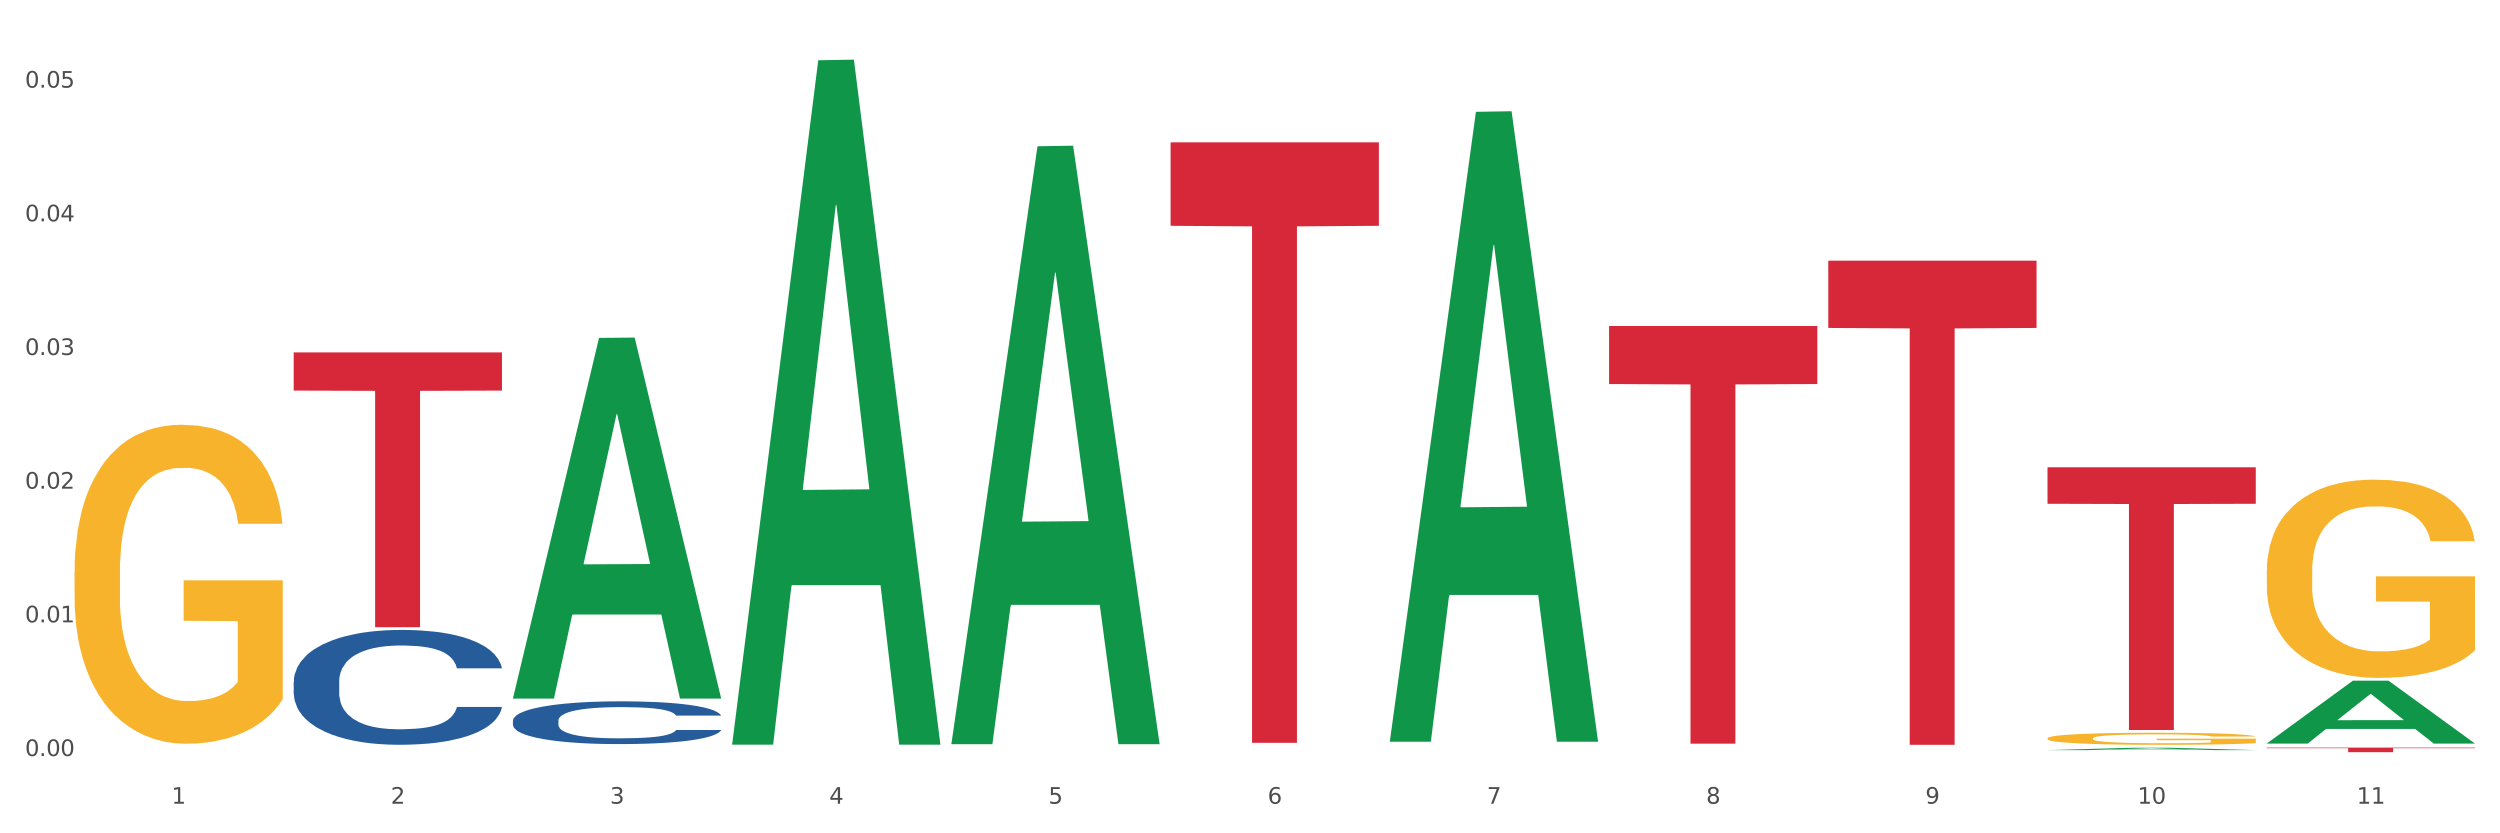 <?xml version="1.0" encoding="utf-8" standalone="no"?>
<!DOCTYPE svg PUBLIC "-//W3C//DTD SVG 1.1//EN"
  "http://www.w3.org/Graphics/SVG/1.1/DTD/svg11.dtd">
<svg xmlns:xlink="http://www.w3.org/1999/xlink" width="1080pt" height="360pt" viewBox="0 0 1080 360" xmlns="http://www.w3.org/2000/svg" version="1.1">
 <rect x="0" y="0" width="1080" height="360" fill="#333333" stroke="none"/>
 <defs>
  <style type="text/css">*{stroke-linejoin: round; stroke-linecap: butt}</style>
 </defs>
 <g id="figure_1">
  <g id="patch_1">
   <path d="M 0 360 
L 1080 360 
L 1080 0 
L 0 0 
z
" style="fill: #ffffff; stroke: #ffffff; stroke-linejoin: miter"/>
  </g>
  <g id="axes_1">
   <g id="matplotlib.axis_1">
    <g id="xtick_1">
     <g id="text_1">
      <!-- 1 -->
      <g style="fill: #4d4d4d" transform="translate(74.106 347.204) scale(0.096 -0.096)">
       <defs>
        <path id="DejaVuSans-31" d="M 794 531 
L 1825 531 
L 1825 4091 
L 703 3866 
L 703 4441 
L 1819 4666 
L 2450 4666 
L 2450 531 
L 3481 531 
L 3481 0 
L 794 0 
L 794 531 
z
" transform="scale(0.016)"/>
       </defs>
       <use xlink:href="#DejaVuSans-31"/>
      </g>
     </g>
    </g>
    <g id="xtick_2">
     <g id="text_2">
      <!-- 2 -->
      <g style="fill: #4d4d4d" transform="translate(168.812 347.204) scale(0.096 -0.096)">
       <defs>
        <path id="DejaVuSans-32" d="M 1228 531 
L 3431 531 
L 3431 0 
L 469 0 
L 469 531 
Q 828 903 1448 1529 
Q 2069 2156 2228 2338 
Q 2531 2678 2651 2914 
Q 2772 3150 2772 3378 
Q 2772 3750 2511 3984 
Q 2250 4219 1831 4219 
Q 1534 4219 1204 4116 
Q 875 4013 500 3803 
L 500 4441 
Q 881 4594 1212 4672 
Q 1544 4750 1819 4750 
Q 2544 4750 2975 4387 
Q 3406 4025 3406 3419 
Q 3406 3131 3298 2873 
Q 3191 2616 2906 2266 
Q 2828 2175 2409 1742 
Q 1991 1309 1228 531 
z
" transform="scale(0.016)"/>
       </defs>
       <use xlink:href="#DejaVuSans-32"/>
      </g>
     </g>
    </g>
    <g id="xtick_3">
     <g id="text_3">
      <!-- 3 -->
      <g style="fill: #4d4d4d" transform="translate(263.517 347.204) scale(0.096 -0.096)">
       <defs>
        <path id="DejaVuSans-33" d="M 2597 2516 
Q 3050 2419 3304 2112 
Q 3559 1806 3559 1356 
Q 3559 666 3084 287 
Q 2609 -91 1734 -91 
Q 1441 -91 1130 -33 
Q 819 25 488 141 
L 488 750 
Q 750 597 1062 519 
Q 1375 441 1716 441 
Q 2309 441 2620 675 
Q 2931 909 2931 1356 
Q 2931 1769 2642 2001 
Q 2353 2234 1838 2234 
L 1294 2234 
L 1294 2753 
L 1863 2753 
Q 2328 2753 2575 2939 
Q 2822 3125 2822 3475 
Q 2822 3834 2567 4026 
Q 2313 4219 1838 4219 
Q 1578 4219 1281 4162 
Q 984 4106 628 3988 
L 628 4550 
Q 988 4650 1302 4700 
Q 1616 4750 1894 4750 
Q 2613 4750 3031 4423 
Q 3450 4097 3450 3541 
Q 3450 3153 3228 2886 
Q 3006 2619 2597 2516 
z
" transform="scale(0.016)"/>
       </defs>
       <use xlink:href="#DejaVuSans-33"/>
      </g>
     </g>
    </g>
    <g id="xtick_4">
     <g id="text_4">
      <!-- 4 -->
      <g style="fill: #4d4d4d" transform="translate(358.223 347.204) scale(0.096 -0.096)">
       <defs>
        <path id="DejaVuSans-34" d="M 2419 4116 
L 825 1625 
L 2419 1625 
L 2419 4116 
z
M 2253 4666 
L 3047 4666 
L 3047 1625 
L 3713 1625 
L 3713 1100 
L 3047 1100 
L 3047 0 
L 2419 0 
L 2419 1100 
L 313 1100 
L 313 1709 
L 2253 4666 
z
" transform="scale(0.016)"/>
       </defs>
       <use xlink:href="#DejaVuSans-34"/>
      </g>
     </g>
    </g>
    <g id="xtick_5">
     <g id="text_5">
      <!-- 5 -->
      <g style="fill: #4d4d4d" transform="translate(452.928 347.204) scale(0.096 -0.096)">
       <defs>
        <path id="DejaVuSans-35" d="M 691 4666 
L 3169 4666 
L 3169 4134 
L 1269 4134 
L 1269 2991 
Q 1406 3038 1543 3061 
Q 1681 3084 1819 3084 
Q 2600 3084 3056 2656 
Q 3513 2228 3513 1497 
Q 3513 744 3044 326 
Q 2575 -91 1722 -91 
Q 1428 -91 1123 -41 
Q 819 9 494 109 
L 494 744 
Q 775 591 1075 516 
Q 1375 441 1709 441 
Q 2250 441 2565 725 
Q 2881 1009 2881 1497 
Q 2881 1984 2565 2268 
Q 2250 2553 1709 2553 
Q 1456 2553 1204 2497 
Q 953 2441 691 2322 
L 691 4666 
z
" transform="scale(0.016)"/>
       </defs>
       <use xlink:href="#DejaVuSans-35"/>
      </g>
     </g>
    </g>
    <g id="xtick_6">
     <g id="text_6">
      <!-- 6 -->
      <g style="fill: #4d4d4d" transform="translate(547.634 347.204) scale(0.096 -0.096)">
       <defs>
        <path id="DejaVuSans-36" d="M 2113 2584 
Q 1688 2584 1439 2293 
Q 1191 2003 1191 1497 
Q 1191 994 1439 701 
Q 1688 409 2113 409 
Q 2538 409 2786 701 
Q 3034 994 3034 1497 
Q 3034 2003 2786 2293 
Q 2538 2584 2113 2584 
z
M 3366 4563 
L 3366 3988 
Q 3128 4100 2886 4159 
Q 2644 4219 2406 4219 
Q 1781 4219 1451 3797 
Q 1122 3375 1075 2522 
Q 1259 2794 1537 2939 
Q 1816 3084 2150 3084 
Q 2853 3084 3261 2657 
Q 3669 2231 3669 1497 
Q 3669 778 3244 343 
Q 2819 -91 2113 -91 
Q 1303 -91 875 529 
Q 447 1150 447 2328 
Q 447 3434 972 4092 
Q 1497 4750 2381 4750 
Q 2619 4750 2861 4703 
Q 3103 4656 3366 4563 
z
" transform="scale(0.016)"/>
       </defs>
       <use xlink:href="#DejaVuSans-36"/>
      </g>
     </g>
    </g>
    <g id="xtick_7">
     <g id="text_7">
      <!-- 7 -->
      <g style="fill: #4d4d4d" transform="translate(642.339 347.204) scale(0.096 -0.096)">
       <defs>
        <path id="DejaVuSans-37" d="M 525 4666 
L 3525 4666 
L 3525 4397 
L 1831 0 
L 1172 0 
L 2766 4134 
L 525 4134 
L 525 4666 
z
" transform="scale(0.016)"/>
       </defs>
       <use xlink:href="#DejaVuSans-37"/>
      </g>
     </g>
    </g>
    <g id="xtick_8">
     <g id="text_8">
      <!-- 8 -->
      <g style="fill: #4d4d4d" transform="translate(737.044 347.204) scale(0.096 -0.096)">
       <defs>
        <path id="DejaVuSans-38" d="M 2034 2216 
Q 1584 2216 1326 1975 
Q 1069 1734 1069 1313 
Q 1069 891 1326 650 
Q 1584 409 2034 409 
Q 2484 409 2743 651 
Q 3003 894 3003 1313 
Q 3003 1734 2745 1975 
Q 2488 2216 2034 2216 
z
M 1403 2484 
Q 997 2584 770 2862 
Q 544 3141 544 3541 
Q 544 4100 942 4425 
Q 1341 4750 2034 4750 
Q 2731 4750 3128 4425 
Q 3525 4100 3525 3541 
Q 3525 3141 3298 2862 
Q 3072 2584 2669 2484 
Q 3125 2378 3379 2068 
Q 3634 1759 3634 1313 
Q 3634 634 3220 271 
Q 2806 -91 2034 -91 
Q 1263 -91 848 271 
Q 434 634 434 1313 
Q 434 1759 690 2068 
Q 947 2378 1403 2484 
z
M 1172 3481 
Q 1172 3119 1398 2916 
Q 1625 2713 2034 2713 
Q 2441 2713 2670 2916 
Q 2900 3119 2900 3481 
Q 2900 3844 2670 4047 
Q 2441 4250 2034 4250 
Q 1625 4250 1398 4047 
Q 1172 3844 1172 3481 
z
" transform="scale(0.016)"/>
       </defs>
       <use xlink:href="#DejaVuSans-38"/>
      </g>
     </g>
    </g>
    <g id="xtick_9">
     <g id="text_9">
      <!-- 9 -->
      <g style="fill: #4d4d4d" transform="translate(831.75 347.204) scale(0.096 -0.096)">
       <defs>
        <path id="DejaVuSans-39" d="M 703 97 
L 703 672 
Q 941 559 1184 500 
Q 1428 441 1663 441 
Q 2288 441 2617 861 
Q 2947 1281 2994 2138 
Q 2813 1869 2534 1725 
Q 2256 1581 1919 1581 
Q 1219 1581 811 2004 
Q 403 2428 403 3163 
Q 403 3881 828 4315 
Q 1253 4750 1959 4750 
Q 2769 4750 3195 4129 
Q 3622 3509 3622 2328 
Q 3622 1225 3098 567 
Q 2575 -91 1691 -91 
Q 1453 -91 1209 -44 
Q 966 3 703 97 
z
M 1959 2075 
Q 2384 2075 2632 2365 
Q 2881 2656 2881 3163 
Q 2881 3666 2632 3958 
Q 2384 4250 1959 4250 
Q 1534 4250 1286 3958 
Q 1038 3666 1038 3163 
Q 1038 2656 1286 2365 
Q 1534 2075 1959 2075 
z
" transform="scale(0.016)"/>
       </defs>
       <use xlink:href="#DejaVuSans-39"/>
      </g>
     </g>
    </g>
    <g id="xtick_10">
     <g id="text_10">
      <!-- 10 -->
      <g style="fill: #4d4d4d" transform="translate(923.401 347.204) scale(0.096 -0.096)">
       <defs>
        <path id="DejaVuSans-30" d="M 2034 4250 
Q 1547 4250 1301 3770 
Q 1056 3291 1056 2328 
Q 1056 1369 1301 889 
Q 1547 409 2034 409 
Q 2525 409 2770 889 
Q 3016 1369 3016 2328 
Q 3016 3291 2770 3770 
Q 2525 4250 2034 4250 
z
M 2034 4750 
Q 2819 4750 3233 4129 
Q 3647 3509 3647 2328 
Q 3647 1150 3233 529 
Q 2819 -91 2034 -91 
Q 1250 -91 836 529 
Q 422 1150 422 2328 
Q 422 3509 836 4129 
Q 1250 4750 2034 4750 
z
" transform="scale(0.016)"/>
       </defs>
       <use xlink:href="#DejaVuSans-31"/>
       <use xlink:href="#DejaVuSans-30" transform="translate(63.623 0)"/>
      </g>
     </g>
    </g>
    <g id="xtick_11">
     <g id="text_11">
      <!-- 11 -->
      <g style="fill: #4d4d4d" transform="translate(1018.107 347.204) scale(0.096 -0.096)">
       <use xlink:href="#DejaVuSans-31"/>
       <use xlink:href="#DejaVuSans-31" transform="translate(63.623 0)"/>
      </g>
     </g>
    </g>
    <g id="xtick_12"/>
    <g id="xtick_13"/>
    <g id="xtick_14"/>
    <g id="xtick_15"/>
    <g id="xtick_16"/>
    <g id="xtick_17"/>
    <g id="xtick_18"/>
    <g id="xtick_19"/>
    <g id="xtick_20"/>
    <g id="xtick_21"/>
   </g>
   <g id="matplotlib.axis_2">
    <g id="ytick_1">
     <g id="text_12">
      <!-- 0.00 -->
      <g style="fill: #4d4d4d" transform="translate(10.8 326.604) scale(0.096 -0.096)">
       <defs>
        <path id="DejaVuSans-2e" d="M 684 794 
L 1344 794 
L 1344 0 
L 684 0 
L 684 794 
z
" transform="scale(0.016)"/>
       </defs>
       <use xlink:href="#DejaVuSans-30"/>
       <use xlink:href="#DejaVuSans-2e" transform="translate(63.623 0)"/>
       <use xlink:href="#DejaVuSans-30" transform="translate(95.41 0)"/>
       <use xlink:href="#DejaVuSans-30" transform="translate(159.033 0)"/>
      </g>
     </g>
    </g>
    <g id="ytick_2">
     <g id="text_13">
      <!-- 0.01 -->
      <g style="fill: #4d4d4d" transform="translate(10.8 268.856) scale(0.096 -0.096)">
       <use xlink:href="#DejaVuSans-30"/>
       <use xlink:href="#DejaVuSans-2e" transform="translate(63.623 0)"/>
       <use xlink:href="#DejaVuSans-30" transform="translate(95.41 0)"/>
       <use xlink:href="#DejaVuSans-31" transform="translate(159.033 0)"/>
      </g>
     </g>
    </g>
    <g id="ytick_3">
     <g id="text_14">
      <!-- 0.02 -->
      <g style="fill: #4d4d4d" transform="translate(10.8 211.108) scale(0.096 -0.096)">
       <use xlink:href="#DejaVuSans-30"/>
       <use xlink:href="#DejaVuSans-2e" transform="translate(63.623 0)"/>
       <use xlink:href="#DejaVuSans-30" transform="translate(95.41 0)"/>
       <use xlink:href="#DejaVuSans-32" transform="translate(159.033 0)"/>
      </g>
     </g>
    </g>
    <g id="ytick_4">
     <g id="text_15">
      <!-- 0.03 -->
      <g style="fill: #4d4d4d" transform="translate(10.8 153.359) scale(0.096 -0.096)">
       <use xlink:href="#DejaVuSans-30"/>
       <use xlink:href="#DejaVuSans-2e" transform="translate(63.623 0)"/>
       <use xlink:href="#DejaVuSans-30" transform="translate(95.41 0)"/>
       <use xlink:href="#DejaVuSans-33" transform="translate(159.033 0)"/>
      </g>
     </g>
    </g>
    <g id="ytick_5">
     <g id="text_16">
      <!-- 0.04 -->
      <g style="fill: #4d4d4d" transform="translate(10.8 95.611) scale(0.096 -0.096)">
       <use xlink:href="#DejaVuSans-30"/>
       <use xlink:href="#DejaVuSans-2e" transform="translate(63.623 0)"/>
       <use xlink:href="#DejaVuSans-30" transform="translate(95.41 0)"/>
       <use xlink:href="#DejaVuSans-34" transform="translate(159.033 0)"/>
      </g>
     </g>
    </g>
    <g id="ytick_6">
     <g id="text_17">
      <!-- 0.05 -->
      <g style="fill: #4d4d4d" transform="translate(10.8 37.863) scale(0.096 -0.096)">
       <use xlink:href="#DejaVuSans-30"/>
       <use xlink:href="#DejaVuSans-2e" transform="translate(63.623 0)"/>
       <use xlink:href="#DejaVuSans-30" transform="translate(95.41 0)"/>
       <use xlink:href="#DejaVuSans-35" transform="translate(159.033 0)"/>
      </g>
     </g>
    </g>
    <g id="ytick_7"/>
    <g id="ytick_8"/>
    <g id="ytick_9"/>
    <g id="ytick_10"/>
    <g id="ytick_11"/>
   </g>
   <g id="PolyCollection_1">
    <path d="M 221.586 301.497 
L 221.679 301.351 
L 258.78 145.976 
L 274.177 145.83 
L 311.556 301.79 
L 293.748 301.79 
L 285.678 265.473 
L 247.371 265.473 
L 247.093 266.058 
L 239.302 301.79 
L 221.586 301.79 
L 221.586 301.497 
L 252.194 243.799 
L 280.855 243.653 
L 266.664 179.072 
L 266.478 178.779 
L 266.293 179.218 
L 252.102 243.653 
L 252.194 243.799 
L 221.586 301.497 
z
" clip-path="url(#p3d8788a043)" style="fill: #109648"/>
    <path d="M 979.23 246.78 
L 979.336 246.702 
L 979.336 243.886 
L 979.548 241.462 
L 980.611 235.596 
L 982.204 230.747 
L 983.372 228.166 
L 984.541 226.054 
L 985.922 223.942 
L 987.621 221.752 
L 990.702 218.546 
L 992.614 216.903 
L 994.951 215.183 
L 999.2 212.68 
L 1002.28 211.272 
L 1005.467 210.099 
L 1010.672 208.691 
L 1014.071 208.065 
L 1017.682 207.596 
L 1022.037 207.283 
L 1025.33 207.205 
L 1032.553 207.44 
L 1038.714 208.143 
L 1041.688 208.691 
L 1045.512 209.63 
L 1047.531 210.255 
L 1050.824 211.507 
L 1054.223 213.149 
L 1056.56 214.557 
L 1060.065 217.216 
L 1062.72 219.875 
L 1065.164 223.16 
L 1066.438 225.428 
L 1067.394 227.54 
L 1068.244 229.965 
L 1069.094 233.797 
L 1049.974 233.797 
L 1049.23 231.06 
L 1048.062 228.479 
L 1046.362 225.976 
L 1044.875 224.412 
L 1042.326 222.456 
L 1039.989 221.205 
L 1037.546 220.266 
L 1034.572 219.484 
L 1032.235 219.093 
L 1028.942 218.78 
L 1022.462 218.858 
L 1018.107 219.484 
L 1015.133 220.266 
L 1013.221 220.97 
L 1011.521 221.752 
L 1009.609 222.847 
L 1007.379 224.49 
L 1005.785 225.976 
L 1004.192 227.853 
L 1002.917 229.73 
L 1001.749 231.92 
L 1000.793 234.266 
L 1000.049 236.691 
L 999.412 239.663 
L 998.881 244.59 
L 998.881 255.305 
L 999.093 257.73 
L 999.624 260.936 
L 1000.262 263.361 
L 1001.324 266.255 
L 1002.28 268.21 
L 1004.086 271.026 
L 1006.104 273.372 
L 1007.697 274.858 
L 1009.291 276.109 
L 1012.052 277.83 
L 1015.133 279.238 
L 1017.788 280.098 
L 1021.4 280.88 
L 1023.843 281.193 
L 1025.968 281.35 
L 1031.172 281.35 
L 1034.89 281.115 
L 1039.033 280.568 
L 1042.22 279.864 
L 1044.875 279.003 
L 1047.849 277.596 
L 1049.761 276.266 
L 1049.761 259.92 
L 1026.392 259.841 
L 1026.392 248.97 
L 1069.2 248.97 
L 1069.2 280.88 
L 1067.394 282.523 
L 1065.376 284.009 
L 1063.252 285.338 
L 1060.065 286.981 
L 1056.241 288.545 
L 1052.842 289.64 
L 1049.23 290.579 
L 1044.981 291.439 
L 1039.458 292.221 
L 1036.059 292.534 
L 1031.81 292.769 
L 1026.817 292.847 
L 1022.462 292.69 
L 1018.213 292.299 
L 1013.752 291.595 
L 1009.397 290.579 
L 1006.104 289.562 
L 1002.811 288.311 
L 999.306 286.668 
L 996.544 285.104 
L 994.42 283.696 
L 992.083 281.897 
L 989.533 279.551 
L 987.621 277.439 
L 985.922 275.249 
L 984.116 272.434 
L 982.841 270.009 
L 981.567 266.959 
L 980.823 264.691 
L 979.973 261.171 
L 979.336 256.244 
L 979.23 246.78 
z
" clip-path="url(#p3d8788a043)" style="fill: #f7b32b"/>
    <path d="M 221.586 311.276 
L 221.692 311.259 
L 221.692 310.787 
L 222.011 310.146 
L 223.181 308.966 
L 224.67 308.072 
L 227.222 307.026 
L 228.605 306.588 
L 230.413 306.099 
L 234.135 305.306 
L 238.389 304.632 
L 241.367 304.261 
L 243.6 304.025 
L 248.598 303.603 
L 251.47 303.418 
L 254.447 303.266 
L 257 303.165 
L 261.254 303.047 
L 264.657 302.996 
L 268.592 302.979 
L 271.888 302.996 
L 276.249 303.063 
L 282.63 303.266 
L 285.076 303.384 
L 288.372 303.586 
L 291.775 303.856 
L 294.541 304.126 
L 297.731 304.514 
L 301.028 305.02 
L 304.218 305.66 
L 306.451 306.251 
L 308.259 306.875 
L 309.855 307.634 
L 311.024 308.46 
L 311.556 309.151 
L 292.095 309.151 
L 291.563 308.527 
L 290.499 307.853 
L 289.436 307.397 
L 288.266 307.026 
L 286.458 306.605 
L 284.863 306.335 
L 282.204 306.015 
L 279.758 305.812 
L 277.738 305.694 
L 275.292 305.593 
L 270.081 305.492 
L 266.358 305.492 
L 264.019 305.526 
L 261.147 305.61 
L 258.701 305.728 
L 255.83 305.93 
L 253.597 306.149 
L 251.363 306.436 
L 250.087 306.639 
L 248.173 307.01 
L 246.897 307.313 
L 245.195 307.836 
L 244.238 308.207 
L 242.536 309.168 
L 241.792 309.876 
L 241.473 310.365 
L 241.26 310.905 
L 241.26 313.536 
L 241.898 314.716 
L 242.43 315.222 
L 243.281 315.796 
L 244.876 316.538 
L 247.216 317.263 
L 249.662 317.786 
L 251.682 318.106 
L 253.597 318.342 
L 255.511 318.528 
L 257.851 318.696 
L 259.765 318.797 
L 262.636 318.899 
L 266.039 318.949 
L 268.698 318.949 
L 274.122 318.865 
L 276.568 318.781 
L 278.907 318.662 
L 281.46 318.477 
L 283.48 318.275 
L 284.65 318.123 
L 286.564 317.802 
L 288.053 317.465 
L 289.329 317.077 
L 290.18 316.74 
L 291.137 316.234 
L 291.882 315.661 
L 292.095 315.357 
L 311.556 315.357 
L 311.131 315.964 
L 310.386 316.555 
L 308.897 317.347 
L 307.728 317.802 
L 305.92 318.359 
L 304.005 318.831 
L 301.347 319.354 
L 298.901 319.742 
L 296.348 320.079 
L 293.583 320.383 
L 288.585 320.804 
L 286.777 320.922 
L 282.949 321.125 
L 279.971 321.243 
L 275.611 321.361 
L 271.144 321.428 
L 266.465 321.445 
L 262.317 321.411 
L 257.744 321.31 
L 254.873 321.209 
L 251.682 321.057 
L 247.96 320.821 
L 244.451 320.534 
L 241.154 320.197 
L 238.07 319.809 
L 235.198 319.371 
L 231.476 318.646 
L 228.711 317.937 
L 226.691 317.28 
L 225.308 316.723 
L 223.926 316.015 
L 223.181 315.526 
L 222.011 314.345 
L 221.586 313.249 
L 221.586 311.276 
z
" clip-path="url(#p3d8788a043)" style="fill: #255c99"/>
    <path d="M 126.88 294.419 
L 126.987 294.374 
L 126.987 293.105 
L 127.306 291.383 
L 128.476 288.211 
L 129.965 285.81 
L 132.517 283.001 
L 133.899 281.822 
L 135.707 280.508 
L 139.43 278.379 
L 143.683 276.566 
L 146.661 275.57 
L 148.894 274.935 
L 153.893 273.802 
L 156.764 273.304 
L 159.742 272.896 
L 162.294 272.624 
L 166.548 272.307 
L 169.951 272.171 
L 173.886 272.126 
L 177.183 272.171 
L 181.543 272.352 
L 187.924 272.896 
L 190.37 273.213 
L 193.667 273.757 
L 197.07 274.482 
L 199.835 275.207 
L 203.025 276.249 
L 206.322 277.609 
L 209.513 279.33 
L 211.746 280.916 
L 213.554 282.593 
L 215.149 284.632 
L 216.319 286.852 
L 216.851 288.71 
L 197.389 288.71 
L 196.857 287.033 
L 195.794 285.221 
L 194.73 283.997 
L 193.561 283.001 
L 191.753 281.868 
L 190.157 281.143 
L 187.499 280.282 
L 185.053 279.738 
L 183.032 279.421 
L 180.586 279.149 
L 175.375 278.877 
L 171.653 278.877 
L 169.313 278.968 
L 166.442 279.194 
L 163.996 279.512 
L 161.124 280.055 
L 158.891 280.644 
L 156.658 281.415 
L 155.382 281.958 
L 153.467 282.955 
L 152.191 283.771 
L 150.49 285.176 
L 149.533 286.172 
L 147.831 288.755 
L 147.087 290.658 
L 146.768 291.972 
L 146.555 293.422 
L 146.555 300.491 
L 147.193 303.663 
L 147.725 305.022 
L 148.575 306.562 
L 150.171 308.556 
L 152.51 310.505 
L 154.956 311.909 
L 156.977 312.77 
L 158.891 313.404 
L 160.805 313.903 
L 163.145 314.356 
L 165.059 314.628 
L 167.931 314.9 
L 171.334 315.036 
L 173.993 315.036 
L 179.416 314.809 
L 181.862 314.583 
L 184.202 314.265 
L 186.754 313.767 
L 188.775 313.223 
L 189.945 312.815 
L 191.859 311.954 
L 193.348 311.048 
L 194.624 310.006 
L 195.475 309.1 
L 196.432 307.741 
L 197.176 306.2 
L 197.389 305.384 
L 216.851 305.384 
L 216.425 307.016 
L 215.681 308.601 
L 214.192 310.731 
L 213.022 311.954 
L 211.214 313.45 
L 209.3 314.718 
L 206.641 316.123 
L 204.195 317.165 
L 201.643 318.072 
L 198.878 318.887 
L 193.88 320.02 
L 192.072 320.337 
L 188.243 320.881 
L 185.265 321.198 
L 180.905 321.515 
L 176.439 321.696 
L 171.759 321.742 
L 167.612 321.651 
L 163.039 321.379 
L 160.167 321.107 
L 156.977 320.7 
L 153.255 320.065 
L 149.745 319.295 
L 146.448 318.389 
L 143.364 317.347 
L 140.493 316.168 
L 136.771 314.22 
L 134.006 312.317 
L 131.985 310.55 
L 130.603 309.055 
L 129.22 307.151 
L 128.476 305.837 
L 127.306 302.666 
L 126.88 299.72 
L 126.88 294.419 
z
" clip-path="url(#p3d8788a043)" style="fill: #255c99"/>
    <path d="M 126.88 152.236 
L 216.851 152.236 
L 216.851 168.731 
L 181.46 168.843 
L 181.46 270.937 
L 162.058 270.937 
L 162.058 168.843 
L 126.88 168.731 
L 126.88 152.347 
L 126.88 152.236 
z
" clip-path="url(#p3d8788a043)" style="fill: #d62839"/>
    <path d="M 505.702 61.501 
L 595.673 61.501 
L 595.673 97.547 
L 560.281 97.791 
L 560.281 320.887 
L 540.88 320.887 
L 540.88 97.791 
L 505.702 97.547 
L 505.702 61.745 
L 505.702 61.501 
z
" clip-path="url(#p3d8788a043)" style="fill: #d62839"/>
    <path d="M 695.113 140.825 
L 785.084 140.825 
L 785.084 165.901 
L 749.692 166.071 
L 749.692 321.272 
L 730.291 321.272 
L 730.291 166.071 
L 695.113 165.901 
L 695.113 140.994 
L 695.113 140.825 
z
" clip-path="url(#p3d8788a043)" style="fill: #d62839"/>
    <path d="M 789.819 112.606 
L 879.789 112.606 
L 879.789 141.673 
L 844.398 141.869 
L 844.398 321.768 
L 824.997 321.768 
L 824.997 141.869 
L 789.819 141.673 
L 789.819 112.803 
L 789.819 112.606 
z
" clip-path="url(#p3d8788a043)" style="fill: #d62839"/>
    <path d="M 884.524 201.853 
L 974.495 201.853 
L 974.495 217.626 
L 939.103 217.733 
L 939.103 315.357 
L 919.702 315.357 
L 919.702 217.733 
L 884.524 217.626 
L 884.524 201.96 
L 884.524 201.853 
z
" clip-path="url(#p3d8788a043)" style="fill: #d62839"/>
    <path d="M 979.23 322.957 
L 1069.2 322.957 
L 1069.2 323.234 
L 1033.809 323.236 
L 1033.809 324.95 
L 1014.408 324.95 
L 1014.408 323.236 
L 979.23 323.234 
L 979.23 322.959 
L 979.23 322.957 
z
" clip-path="url(#p3d8788a043)" style="fill: #d62839"/>
    <path d="M 884.524 318.959 
L 884.631 318.954 
L 884.631 318.783 
L 884.843 318.635 
L 885.905 318.277 
L 887.499 317.982 
L 888.667 317.824 
L 889.835 317.695 
L 891.216 317.567 
L 892.916 317.433 
L 895.996 317.237 
L 897.908 317.137 
L 900.245 317.032 
L 904.494 316.88 
L 907.575 316.794 
L 910.761 316.722 
L 915.966 316.637 
L 919.365 316.598 
L 922.977 316.57 
L 927.332 316.551 
L 930.625 316.546 
L 937.848 316.56 
L 944.009 316.603 
L 946.983 316.637 
L 950.807 316.694 
L 952.825 316.732 
L 956.118 316.808 
L 959.517 316.908 
L 961.854 316.994 
L 965.359 317.156 
L 968.015 317.319 
L 970.458 317.519 
L 971.733 317.657 
L 972.689 317.786 
L 973.539 317.934 
L 974.388 318.168 
L 955.268 318.168 
L 954.525 318.001 
L 953.356 317.843 
L 951.657 317.691 
L 950.17 317.595 
L 947.62 317.476 
L 945.283 317.4 
L 942.84 317.342 
L 939.866 317.295 
L 937.529 317.271 
L 934.236 317.252 
L 927.757 317.257 
L 923.402 317.295 
L 920.427 317.342 
L 918.515 317.385 
L 916.816 317.433 
L 914.904 317.5 
L 912.673 317.6 
L 911.08 317.691 
L 909.487 317.805 
L 908.212 317.92 
L 907.043 318.053 
L 906.087 318.196 
L 905.344 318.344 
L 904.707 318.525 
L 904.175 318.826 
L 904.175 319.479 
L 904.388 319.627 
L 904.919 319.823 
L 905.556 319.97 
L 906.619 320.147 
L 907.575 320.266 
L 909.38 320.438 
L 911.399 320.581 
L 912.992 320.671 
L 914.585 320.748 
L 917.347 320.853 
L 920.427 320.939 
L 923.083 320.991 
L 926.695 321.039 
L 929.138 321.058 
L 931.262 321.067 
L 936.467 321.067 
L 940.185 321.053 
L 944.327 321.02 
L 947.514 320.977 
L 950.17 320.924 
L 953.144 320.838 
L 955.056 320.757 
L 955.056 319.761 
L 931.687 319.756 
L 931.687 319.093 
L 974.495 319.093 
L 974.495 321.039 
L 972.689 321.139 
L 970.671 321.229 
L 968.546 321.311 
L 965.359 321.411 
L 961.535 321.506 
L 958.136 321.573 
L 954.525 321.63 
L 950.276 321.683 
L 944.752 321.73 
L 941.353 321.749 
L 937.104 321.764 
L 932.112 321.768 
L 927.757 321.759 
L 923.508 321.735 
L 919.047 321.692 
L 914.691 321.63 
L 911.399 321.568 
L 908.106 321.492 
L 904.6 321.392 
L 901.839 321.296 
L 899.714 321.21 
L 897.377 321.101 
L 894.828 320.958 
L 892.916 320.829 
L 891.216 320.695 
L 889.411 320.524 
L 888.136 320.376 
L 886.861 320.19 
L 886.118 320.051 
L 885.268 319.837 
L 884.631 319.536 
L 884.524 318.959 
z
" clip-path="url(#p3d8788a043)" style="fill: #f7b32b"/>
    <path d="M 32.175 247.169 
L 32.281 247.043 
L 32.281 242.513 
L 32.494 238.611 
L 33.556 229.173 
L 35.149 221.371 
L 36.318 217.218 
L 37.486 213.82 
L 38.867 210.422 
L 40.567 206.898 
L 43.647 201.738 
L 45.559 199.096 
L 47.896 196.327 
L 52.145 192.3 
L 55.225 190.035 
L 58.412 188.147 
L 63.617 185.882 
L 67.016 184.875 
L 70.627 184.12 
L 74.983 183.617 
L 78.275 183.491 
L 85.499 183.868 
L 91.659 185.001 
L 94.634 185.882 
L 98.458 187.392 
L 100.476 188.399 
L 103.769 190.412 
L 107.168 193.055 
L 109.505 195.32 
L 113.01 199.599 
L 115.666 203.878 
L 118.109 209.163 
L 119.383 212.813 
L 120.339 216.211 
L 121.189 220.112 
L 122.039 226.279 
L 102.919 226.279 
L 102.175 221.874 
L 101.007 217.721 
L 99.307 213.694 
L 97.82 211.177 
L 95.271 208.031 
L 92.934 206.017 
L 90.491 204.507 
L 87.517 203.249 
L 85.18 202.619 
L 81.887 202.116 
L 75.407 202.242 
L 71.052 203.249 
L 68.078 204.507 
L 66.166 205.64 
L 64.467 206.898 
L 62.555 208.66 
L 60.324 211.303 
L 58.731 213.694 
L 57.137 216.714 
L 55.863 219.735 
L 54.694 223.258 
L 53.738 227.034 
L 52.995 230.935 
L 52.357 235.717 
L 51.826 243.645 
L 51.826 260.886 
L 52.039 264.788 
L 52.57 269.947 
L 53.207 273.848 
L 54.269 278.505 
L 55.225 281.651 
L 57.031 286.181 
L 59.049 289.957 
L 60.643 292.348 
L 62.236 294.361 
L 64.998 297.13 
L 68.078 299.395 
L 70.734 300.78 
L 74.345 302.038 
L 76.788 302.541 
L 78.913 302.793 
L 84.118 302.793 
L 87.835 302.416 
L 91.978 301.535 
L 95.165 300.402 
L 97.82 299.018 
L 100.795 296.753 
L 102.707 294.613 
L 102.707 268.311 
L 79.338 268.185 
L 79.338 250.693 
L 122.145 250.693 
L 122.145 302.038 
L 120.339 304.681 
L 118.321 307.072 
L 116.197 309.211 
L 113.01 311.854 
L 109.186 314.371 
L 105.787 316.133 
L 102.175 317.643 
L 97.927 319.027 
L 92.403 320.286 
L 89.004 320.789 
L 84.755 321.167 
L 79.763 321.293 
L 75.407 321.041 
L 71.159 320.412 
L 66.697 319.279 
L 62.342 317.643 
L 59.049 316.007 
L 55.756 313.993 
L 52.251 311.351 
L 49.489 308.834 
L 47.365 306.569 
L 45.028 303.674 
L 42.479 299.899 
L 40.567 296.501 
L 38.867 292.977 
L 37.061 288.447 
L 35.787 284.545 
L 34.512 279.637 
L 33.768 275.988 
L 32.919 270.325 
L 32.281 262.396 
L 32.175 247.169 
z
" clip-path="url(#p3d8788a043)" style="fill: #f7b32b"/>
    <path d="M 410.997 321.012 
L 411.09 320.77 
L 448.191 63.181 
L 463.588 62.938 
L 500.967 321.498 
L 483.159 321.498 
L 475.089 261.289 
L 436.782 261.289 
L 436.504 262.26 
L 428.713 321.498 
L 410.997 321.498 
L 410.997 321.012 
L 441.605 225.357 
L 470.266 225.115 
L 456.075 118.049 
L 455.889 117.563 
L 455.704 118.292 
L 441.513 225.115 
L 441.605 225.357 
L 410.997 321.012 
z
" clip-path="url(#p3d8788a043)" style="fill: #109648"/>
    <path d="M 600.408 319.917 
L 600.501 319.661 
L 637.602 48.308 
L 652.999 48.052 
L 690.378 320.428 
L 672.57 320.428 
L 664.5 257.002 
L 626.193 257.002 
L 625.915 258.025 
L 618.124 320.428 
L 600.408 320.428 
L 600.408 319.917 
L 631.016 219.15 
L 659.677 218.895 
L 645.486 106.108 
L 645.3 105.596 
L 645.115 106.364 
L 630.924 218.895 
L 631.016 219.15 
L 600.408 319.917 
z
" clip-path="url(#p3d8788a043)" style="fill: #109648"/>
    <path d="M 316.291 321.141 
L 316.384 320.863 
L 353.485 26.037 
L 368.882 25.759 
L 406.262 321.697 
L 388.453 321.697 
L 380.384 252.783 
L 342.077 252.783 
L 341.798 253.895 
L 334.007 321.697 
L 316.291 321.697 
L 316.291 321.141 
L 346.9 211.658 
L 375.56 211.38 
L 361.369 88.837 
L 361.184 88.281 
L 360.998 89.115 
L 346.807 211.38 
L 346.9 211.658 
L 316.291 321.141 
z
" clip-path="url(#p3d8788a043)" style="fill: #109648"/>
    <path d="M 979.23 321.177 
L 979.323 321.152 
L 1016.424 294.061 
L 1031.821 294.036 
L 1069.2 321.228 
L 1051.391 321.228 
L 1043.322 314.896 
L 1005.015 314.896 
L 1004.737 314.998 
L 996.946 321.228 
L 979.23 321.228 
L 979.23 321.177 
L 1009.838 311.117 
L 1038.499 311.092 
L 1024.308 299.832 
L 1024.122 299.781 
L 1023.937 299.857 
L 1009.745 311.092 
L 1009.838 311.117 
L 979.23 321.177 
z
" clip-path="url(#p3d8788a043)" style="fill: #109648"/>
    <path d="M 884.524 324.047 
L 884.617 324.046 
L 921.718 323.019 
L 937.115 323.018 
L 974.495 324.049 
L 956.686 324.049 
L 948.616 323.809 
L 910.31 323.809 
L 910.031 323.812 
L 902.24 324.049 
L 884.524 324.049 
L 884.524 324.047 
L 915.133 323.665 
L 943.793 323.664 
L 929.602 323.237 
L 929.417 323.236 
L 929.231 323.238 
L 915.04 323.664 
L 915.133 323.665 
L 884.524 324.047 
z
" clip-path="url(#p3d8788a043)" style="fill: #109648"/>
   </g>
  </g>
 </g>
 <defs>
  <clipPath id="p3d8788a043">
   <rect x="32.175" y="10.8" width="1037.025" height="329.109"/>
  </clipPath>
 </defs>
</svg>
